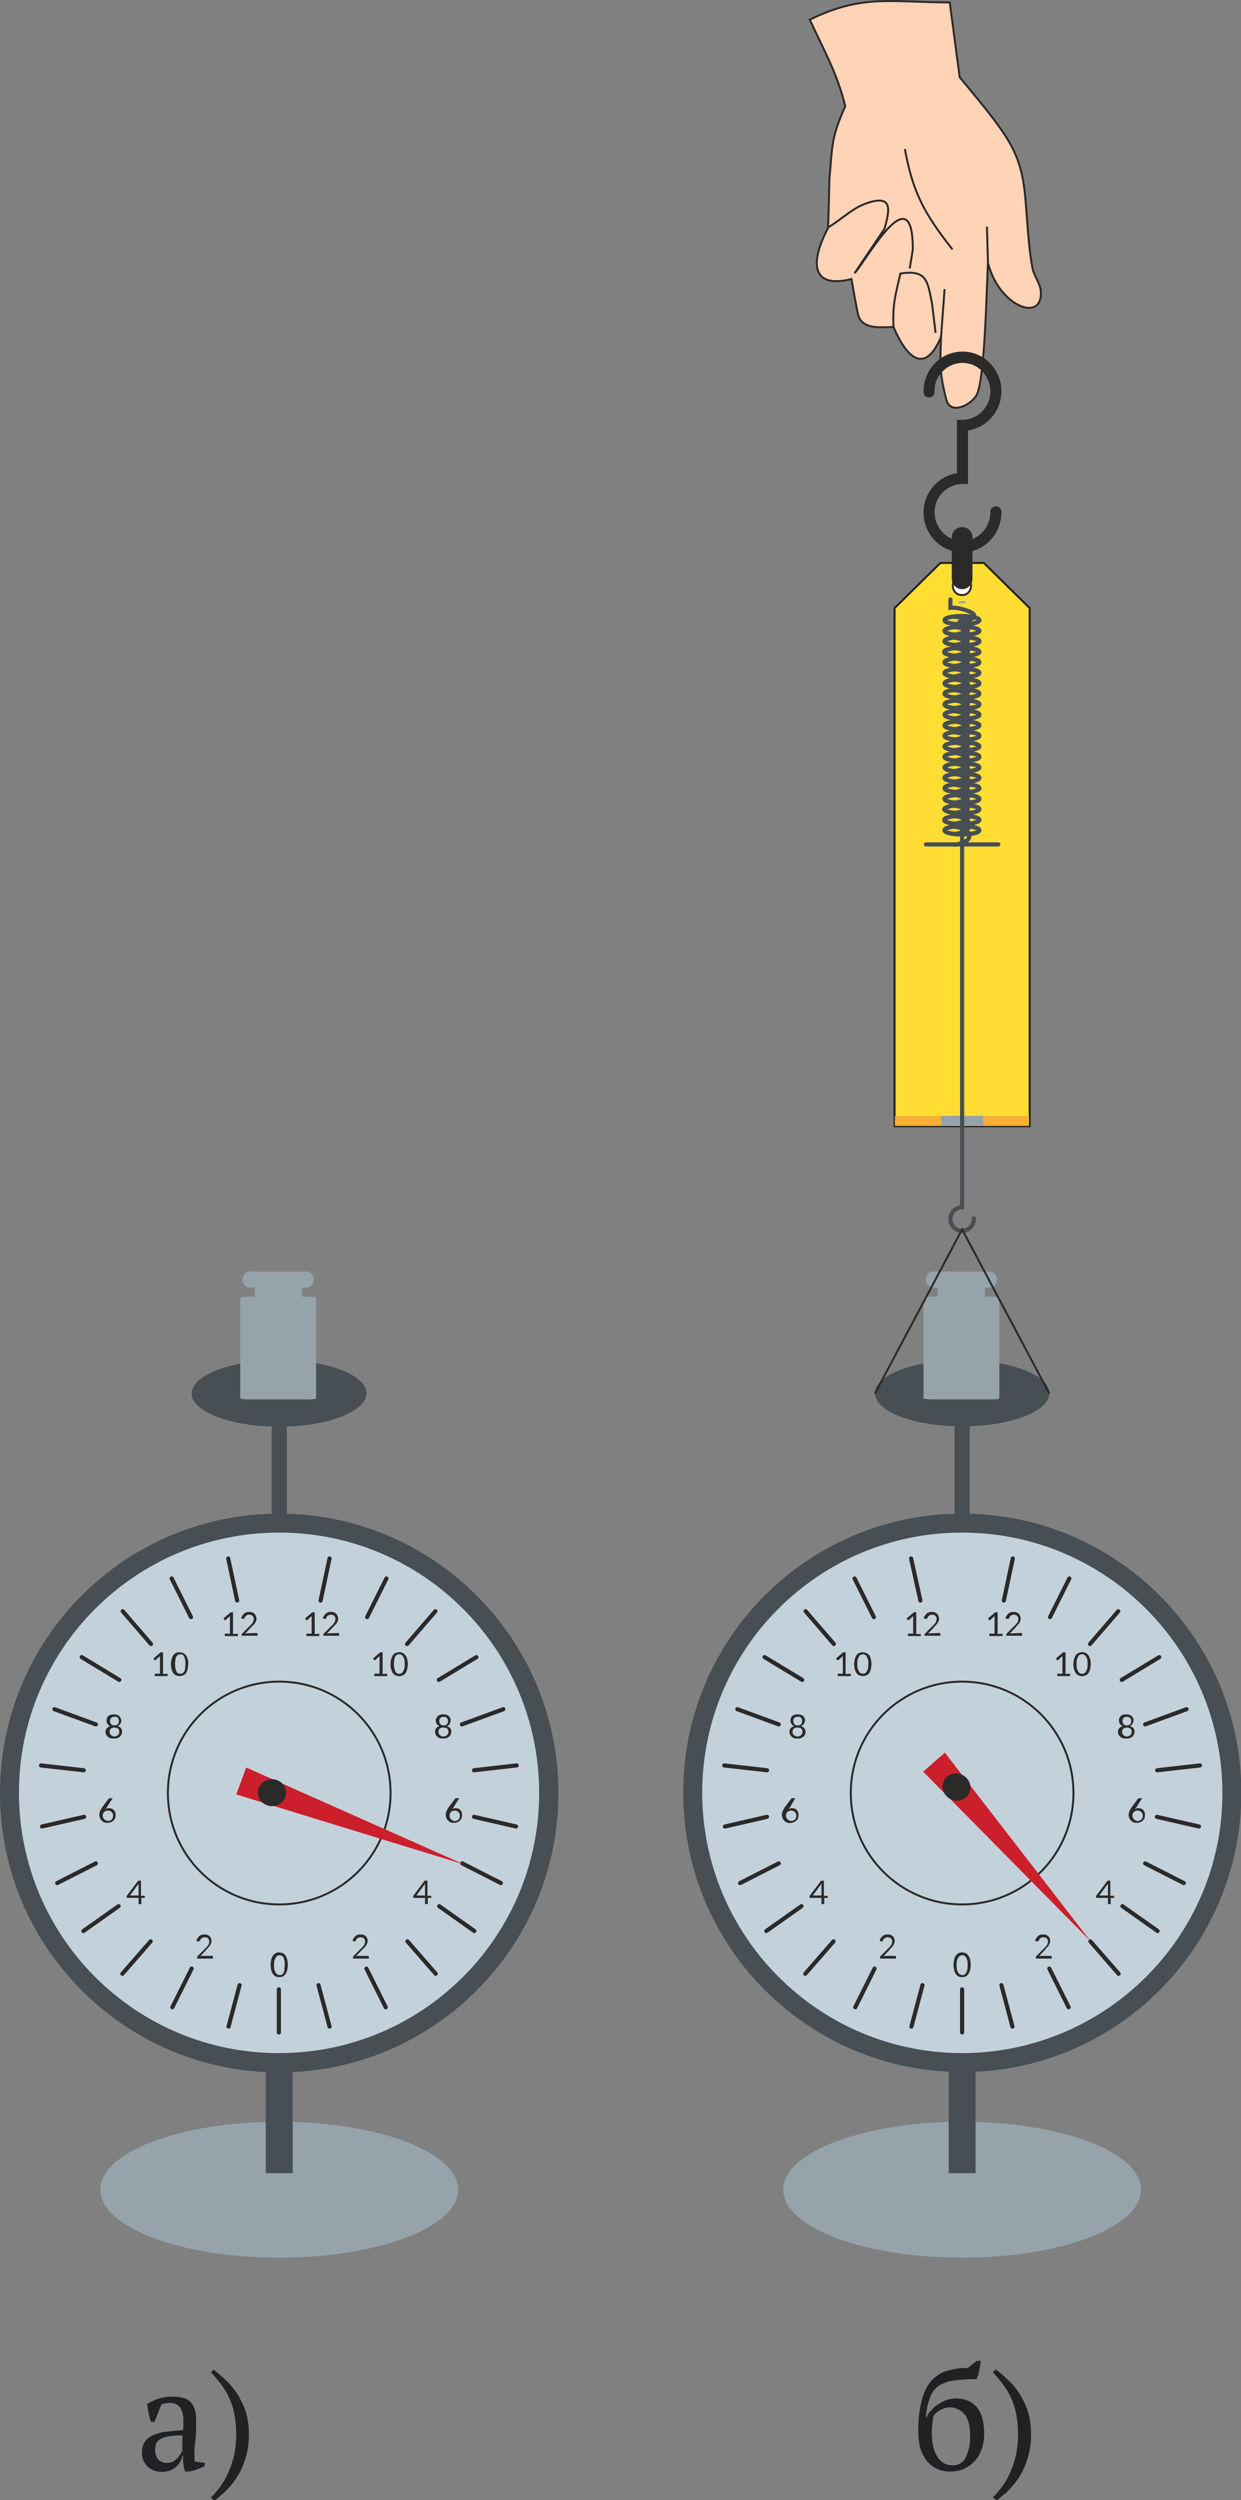<?xml version="1.0" encoding="UTF-8"?> <svg xmlns="http://www.w3.org/2000/svg" xmlns:xlink="http://www.w3.org/1999/xlink" version="1.1" id="Слой_1" x="0px" y="0px" viewBox="0 0 360 724.8" style="enable-background:new 0 0 360 724.8;" xml:space="preserve"><rect x="0" y="0" width="360" height="724.8" fill="#808080" stroke="none"/> <style type="text/css"> .st0{fill-rule:evenodd;clip-rule:evenodd;fill:#474F54;} .st1{fill-rule:evenodd;clip-rule:evenodd;fill:#C3D1DB;} .st2{fill:none;stroke:#2B2A29;stroke-width:0.57;stroke-miterlimit:10;} .st3{fill:none;stroke:#2B2A29;stroke-width:1.2;stroke-linecap:round;stroke-miterlimit:10;} .st4{fill:#2B2A29;} .st5{fill-rule:evenodd;clip-rule:evenodd;fill:#96A3AA;} .st6{fill:#474F54;} .st7{fill:#96A3AA;} .st8{fill-rule:evenodd;clip-rule:evenodd;fill:#CC1F2C;} .st9{fill-rule:evenodd;clip-rule:evenodd;fill:#FFDD33;stroke:#202124;stroke-width:0.57;stroke-miterlimit:10;} .st10{fill-rule:evenodd;clip-rule:evenodd;fill:#FEFEFE;stroke:#2B2A29;stroke-width:0.57;stroke-miterlimit:10;} .st11{fill:none;stroke:#2B2A29;stroke-width:6;stroke-linecap:round;stroke-miterlimit:10;} .st12{fill:#F6B037;} .st13{fill:none;stroke:#474F54;stroke-width:1.2;stroke-linecap:round;stroke-miterlimit:10;} .st14{fill-rule:evenodd;clip-rule:evenodd;fill:#FFD3B6;stroke:#2B2A29;stroke-width:0.57;stroke-miterlimit:10;} .st15{fill:#202124;} </style> <path class="st0" d="M279.1,438.8c44.7,0,81,36.2,81,80.9s-36.2,81-80.9,81s-81-36.2-81-81c0,0,0,0,0,0 C198.1,475.1,234.4,438.8,279.1,438.8z"></path> <path class="st1" d="M279.1,444.3c41.7,0,75.4,33.8,75.5,75.4s-33.8,75.4-75.4,75.5c-41.7,0-75.4-33.8-75.5-75.4c0,0,0,0,0,0 C203.7,478.1,237.4,444.3,279.1,444.3L279.1,444.3z"></path> <path class="st2" d="M279.1,487.5c17.8,0,32.3,14.4,32.3,32.3c0,17.8-14.4,32.3-32.3,32.3c-17.8,0-32.3-14.4-32.3-32.3c0,0,0,0,0,0 C246.8,501.9,261.3,487.5,279.1,487.5z"></path> <line class="st3" x1="279.1" y1="576.7" x2="279.1" y2="589.2"></line> <path class="st3" d="M267.6,575.5l-3.2,12 M248.1,581.9l5.6-11.2 M241.8,562.8l-8.2,9.4 M222.3,559.8l10.2-7.2 M225.9,540.2 l-11.2,5.7 M210.3,529.5l12.2-2.8 M222.5,513.2l-12.4-1.4 M213.9,495.5l12,4.4 M232.7,487l-10.9-6.6 M233.7,467.1l8.2,9.5 M253.5,468.8l-5.6-11.2 M264.3,451.8L267,464"></path> <path class="st3" d="M290.5,575.5l3.2,12 M310,581.9l-5.6-11.2 M316.3,562.8l8.2,9.4 M335.8,559.8l-10.2-7.2 M332.2,540.2l11.2,5.7 M347.8,529.5l-12.2-2.8 M335.7,513.2l12.4-1.4 M344.2,495.5l-12,4.4 M325.4,487l10.9-6.6 M324.4,467.1l-8.2,9.5 M304.6,468.8 l5.6-11.2 M293.8,451.8l-2.6,12.2"></path> <path class="st4" d="M281.6,569.6c0,0.5-0.1,1.1-0.2,1.6c-0.1,0.4-0.3,0.8-0.5,1.1c-0.2,0.3-0.5,0.5-0.8,0.7c-0.3,0.1-0.7,0.2-1,0.2 c-0.3,0-0.7-0.1-1-0.2c-0.3-0.1-0.6-0.4-0.8-0.7c-0.2-0.3-0.4-0.7-0.5-1.1c-0.1-0.5-0.2-1-0.2-1.6c0-0.5,0.1-1.1,0.2-1.6 c0.1-0.4,0.3-0.8,0.5-1.1c0.2-0.3,0.5-0.5,0.8-0.7c0.3-0.2,0.7-0.2,1-0.2c0.3,0,0.7,0.1,1,0.2c0.3,0.1,0.6,0.4,0.8,0.7 c0.2,0.3,0.4,0.7,0.5,1.1C281.5,568.5,281.6,569,281.6,569.6z M280.7,569.6c0-0.4,0-0.9-0.1-1.3c-0.1-0.3-0.2-0.6-0.4-0.9 c-0.3-0.4-0.7-0.6-1.1-0.6c-0.2,0-0.4,0.1-0.6,0.2c-0.2,0.1-0.4,0.3-0.5,0.5c-0.2,0.3-0.3,0.6-0.4,0.9c-0.1,0.4-0.1,0.9-0.1,1.3 c0,0.5,0,0.9,0.1,1.3c0.1,0.3,0.2,0.6,0.4,0.9c0.1,0.2,0.3,0.4,0.5,0.5c0.2,0.1,0.4,0.1,0.6,0.2c0.5,0,0.9-0.2,1.1-0.6 c0.2-0.3,0.3-0.6,0.4-0.9C280.7,570.5,280.7,570,280.7,569.6z"></path> <path class="st4" d="M259.6,567c0.1,0,0.2,0,0.2,0.1c0.1,0.1,0.1,0.1,0.1,0.2v0.5h-4.6v-0.3c0-0.1,0-0.1,0-0.2 c0-0.1,0.1-0.1,0.1-0.2l2.2-2.2l0.5-0.5c0.1-0.2,0.3-0.3,0.4-0.5c0.1-0.2,0.2-0.3,0.2-0.5c0.1-0.2,0.1-0.4,0.1-0.6 c0-0.2,0-0.4-0.1-0.5c-0.1-0.1-0.1-0.3-0.3-0.4c-0.1-0.1-0.2-0.2-0.4-0.2c-0.2,0-0.3-0.1-0.5-0.1c-0.2,0-0.3,0-0.5,0.1 c-0.1,0.1-0.3,0.1-0.4,0.2c-0.1,0.1-0.2,0.2-0.3,0.3c-0.1,0.1-0.1,0.3-0.2,0.4c0,0.1-0.1,0.2-0.2,0.2c-0.1,0-0.2,0-0.3,0l-0.4-0.1 c0-0.3,0.1-0.6,0.3-0.8c0.1-0.2,0.3-0.4,0.5-0.6c0.2-0.2,0.4-0.3,0.7-0.4c0.3-0.1,0.5-0.1,0.8-0.1c0.3,0,0.6,0,0.8,0.1 c0.2,0.1,0.5,0.2,0.7,0.4c0.2,0.2,0.3,0.4,0.4,0.6c0.2,0.5,0.2,1,0,1.5c-0.1,0.2-0.2,0.4-0.3,0.6c-0.1,0.2-0.3,0.4-0.5,0.6 c-0.2,0.2-0.4,0.4-0.5,0.6l-1.8,1.9l0.4-0.1h0.4L259.6,567z"></path> <path class="st4" d="M238.3,549.6v-2.9c0-0.1,0-0.2,0-0.3c0-0.1,0-0.2,0-0.3l-2.5,3.4H238.3z M240.1,549.6v0.5c0,0,0,0.1,0,0.1 c0,0-0.1,0-0.1,0h-0.9v1.8h-0.8v-1.8h-3.1c-0.1,0-0.1,0-0.2,0c0,0-0.1-0.1-0.1-0.1l-0.1-0.4l3.4-4.5h0.8v4.4L240.1,549.6z"></path> <path class="st4" d="M229.5,527.9c0.2,0,0.4,0,0.6-0.1c0.2-0.1,0.3-0.2,0.5-0.3c0.1-0.1,0.2-0.3,0.3-0.5c0.1-0.2,0.1-0.4,0.1-0.6 c0-0.2,0-0.4-0.1-0.6c-0.1-0.2-0.2-0.3-0.3-0.5c-0.1-0.1-0.3-0.2-0.5-0.3c-0.2-0.1-0.4-0.1-0.6-0.1c-0.2,0-0.4,0-0.6,0.1 c-0.2,0.1-0.3,0.2-0.5,0.3c-0.1,0.1-0.2,0.3-0.3,0.5c-0.1,0.2-0.1,0.4-0.1,0.5c0,0.2,0,0.4,0.1,0.6c0.1,0.2,0.2,0.3,0.3,0.5 c0.1,0.1,0.3,0.2,0.5,0.3C229.1,527.9,229.3,527.9,229.5,527.9L229.5,527.9z M229,524.2l-0.2,0.2l-0.2,0.2c0.2-0.1,0.3-0.2,0.5-0.3 c0.2-0.1,0.4-0.1,0.6-0.1c0.3,0,0.5,0,0.8,0.1c0.2,0.1,0.5,0.2,0.6,0.4c0.2,0.2,0.3,0.4,0.4,0.6c0.2,0.6,0.2,1.2,0,1.8 c-0.1,0.3-0.3,0.5-0.5,0.7c-0.2,0.2-0.5,0.4-0.8,0.5c-0.3,0.1-0.7,0.2-1,0.2c-0.3,0-0.7,0-1-0.2c-0.3-0.1-0.5-0.3-0.7-0.5 c-0.2-0.2-0.4-0.5-0.5-0.7c-0.1-0.3-0.2-0.7-0.2-1c0-0.3,0.1-0.7,0.2-1c0.2-0.4,0.4-0.8,0.6-1.1l1.8-2.4c0-0.1,0.1-0.1,0.2-0.2 c0.1,0,0.2-0.1,0.3-0.1h0.8L229,524.2L229,524.2z"></path> <path class="st4" d="M231.3,503.4c0.2,0,0.4,0,0.6-0.1c0.2-0.1,0.3-0.1,0.5-0.3c0.1-0.1,0.2-0.3,0.3-0.4c0.1-0.2,0.1-0.3,0.1-0.5 c0-0.2,0-0.4-0.1-0.6c-0.1-0.2-0.2-0.3-0.3-0.4c-0.1-0.1-0.3-0.2-0.5-0.2c-0.2,0-0.4-0.1-0.6-0.1c-0.2,0-0.4,0-0.5,0.1 c-0.2,0-0.3,0.1-0.5,0.2c-0.1,0.1-0.2,0.2-0.3,0.4c-0.1,0.2-0.1,0.4-0.1,0.6c0,0.2,0,0.4,0.1,0.5c0.1,0.2,0.2,0.3,0.3,0.4 c0.1,0.1,0.3,0.2,0.5,0.3C230.9,503.4,231.1,503.4,231.3,503.4L231.3,503.4z M231.3,497.7c-0.2,0-0.4,0-0.5,0.1 c-0.1,0.1-0.3,0.1-0.4,0.3c-0.1,0.1-0.2,0.2-0.2,0.4c-0.1,0.3-0.1,0.6,0,0.9c0,0.1,0.1,0.3,0.2,0.4c0.1,0.1,0.2,0.2,0.4,0.3 c0.2,0.1,0.4,0.1,0.6,0.1c0.2,0,0.4,0,0.6-0.1c0.2-0.1,0.3-0.2,0.4-0.3c0.1-0.1,0.2-0.2,0.2-0.4c0-0.1,0.1-0.3,0.1-0.5 c0-0.2,0-0.3-0.1-0.5c-0.1-0.1-0.1-0.3-0.2-0.4c-0.1-0.1-0.2-0.2-0.4-0.3C231.7,497.7,231.5,497.7,231.3,497.7L231.3,497.7z M232.3,500.4c0.4,0.1,0.7,0.3,1,0.6c0.2,0.3,0.4,0.7,0.4,1.1c0,0.3-0.1,0.6-0.2,0.8c-0.1,0.2-0.3,0.5-0.5,0.6 c-0.2,0.2-0.5,0.3-0.7,0.4c-0.3,0.1-0.6,0.1-0.9,0.1c-0.3,0-0.7,0-1-0.1c-0.3-0.1-0.5-0.2-0.7-0.4c-0.2-0.2-0.4-0.4-0.5-0.6 c-0.1-0.3-0.2-0.5-0.2-0.8c0-0.4,0.1-0.8,0.4-1.1c0.3-0.3,0.6-0.5,1-0.6c-0.9-0.3-1.3-1.3-1-2.2c0,0,0-0.1,0-0.1 c0.1-0.2,0.2-0.4,0.4-0.6c0.2-0.2,0.4-0.3,0.7-0.4c0.3-0.1,0.6-0.1,0.9-0.1c0.3,0,0.6,0,0.9,0.1c0.2,0.1,0.5,0.2,0.7,0.4 c0.2,0.2,0.3,0.4,0.4,0.6c0.1,0.2,0.2,0.5,0.1,0.7c0,0.4-0.1,0.7-0.3,1C232.8,500.1,232.6,500.3,232.3,500.4L232.3,500.4z"></path> <path class="st4" d="M246.8,485.2v0.7H243v-0.7h1.5v-4.7c0-0.1,0-0.3,0-0.4l-1.2,1.1c0,0-0.1,0.1-0.1,0.1H243h-0.1l-0.1-0.1 l-0.3-0.4l2.1-1.8h0.7v6.3L246.8,485.2z"></path> <path id="_1" class="st4" d="M252.8,482.4c0,0.5-0.1,1.1-0.2,1.6c-0.1,0.4-0.3,0.8-0.5,1.1c-0.2,0.3-0.5,0.5-0.8,0.6 c-0.3,0.1-0.7,0.2-1,0.2c-0.3,0-0.7-0.1-1-0.2c-0.3-0.1-0.6-0.4-0.8-0.6c-0.2-0.3-0.4-0.7-0.5-1.1c-0.3-1-0.3-2.1,0-3.1 c0.1-0.4,0.3-0.8,0.5-1.1c0.2-0.3,0.5-0.5,0.8-0.6c0.3-0.2,0.7-0.2,1-0.2c0.3,0,0.7,0.1,1,0.2c0.3,0.1,0.6,0.4,0.8,0.6 c0.3,0.3,0.4,0.7,0.5,1.1C252.7,481.3,252.8,481.8,252.8,482.4z M251.9,482.4c0-0.4,0-0.9-0.1-1.3c-0.1-0.3-0.2-0.6-0.4-0.9 c-0.1-0.2-0.3-0.4-0.5-0.5c-0.2-0.1-0.4-0.2-0.6-0.1c-0.5,0-0.9,0.2-1.1,0.6c-0.2,0.3-0.3,0.6-0.4,0.9c-0.1,0.4-0.1,0.9-0.1,1.3 c0,0.5,0,0.9,0.1,1.3c0.1,0.3,0.2,0.6,0.4,0.9c0.2,0.4,0.7,0.6,1.1,0.6c0.2,0,0.4,0,0.6-0.1c0.2-0.1,0.4-0.3,0.5-0.5 c0.2-0.3,0.3-0.6,0.4-0.9C251.8,483.3,251.9,482.8,251.9,482.4z"></path> <path class="st4" d="M267.1,473.6v0.7h-3.7v-0.7h1.5v-4.7c0-0.1,0-0.3,0-0.4l-1.2,1.1c0,0-0.1,0.1-0.1,0.1h-0.1h-0.1l-0.1-0.1 l-0.3-0.4l2.1-1.8h0.7v6.3H267.1z"></path> <path id="_1-2" class="st4" d="M272.5,473.4c0.1,0,0.2,0,0.2,0.1c0.1,0.1,0.1,0.1,0.1,0.2v0.5h-4.6V474c0-0.1,0-0.1,0-0.2 c0-0.1,0.1-0.1,0.1-0.2l2.2-2.2c0.2-0.2,0.4-0.4,0.5-0.5c0.1-0.2,0.3-0.3,0.4-0.5c0.1-0.2,0.2-0.4,0.2-0.5c0.1-0.2,0.1-0.4,0.1-0.6 c0-0.2,0-0.4-0.1-0.5c-0.1-0.1-0.1-0.3-0.3-0.4c-0.1-0.1-0.2-0.2-0.4-0.2c-0.2-0.1-0.3-0.1-0.5-0.1c-0.2,0-0.3,0-0.5,0.1 c-0.1,0-0.3,0.1-0.4,0.2c-0.1,0.1-0.2,0.2-0.3,0.3c-0.1,0.1-0.1,0.3-0.2,0.4c0,0.1-0.1,0.2-0.2,0.2c-0.1,0-0.2,0-0.3,0l-0.5-0.1 c0-0.3,0.1-0.6,0.3-0.8c0.1-0.2,0.3-0.4,0.5-0.6c0.2-0.2,0.4-0.3,0.7-0.4c0.3-0.1,0.5-0.1,0.8-0.1c0.3,0,0.6,0,0.8,0.1 c0.2,0.1,0.5,0.2,0.7,0.4c0.2,0.2,0.3,0.4,0.4,0.6c0.1,0.3,0.2,0.5,0.2,0.8c0,0.2,0,0.5-0.1,0.7c-0.1,0.2-0.2,0.4-0.3,0.6 c-0.1,0.2-0.3,0.4-0.5,0.6c-0.2,0.2-0.4,0.4-0.5,0.6l-1.8,1.9l0.4-0.1c0.1,0,0.3,0,0.4,0L272.5,473.4z"></path> <path class="st4" d="M290.8,473.6v0.7H287v-0.7h1.5v-4.7c0-0.1,0-0.3,0-0.4l-1.2,1.1c0,0-0.1,0.1-0.1,0.1h-0.1H287l-0.1-0.1 l-0.3-0.4l2.1-1.8h0.7v6.3L290.8,473.6z"></path> <path id="_1-3" class="st4" d="M296.2,473.4c0.1,0,0.2,0,0.2,0.1c0.1,0.1,0.1,0.1,0.1,0.2v0.5h-4.6V474c0-0.1,0-0.1,0-0.2 c0-0.1,0.1-0.1,0.1-0.2l2.2-2.2c0.2-0.2,0.4-0.4,0.5-0.5c0.1-0.2,0.3-0.3,0.4-0.5c0.1-0.2,0.2-0.4,0.2-0.5c0.1-0.2,0.1-0.4,0.1-0.6 c0-0.2,0-0.4-0.1-0.5c-0.1-0.1-0.1-0.3-0.3-0.4c-0.1-0.1-0.2-0.2-0.4-0.2c-0.2-0.1-0.3-0.1-0.5-0.1c-0.2,0-0.3,0-0.5,0.1 c-0.1,0-0.3,0.1-0.4,0.2c-0.1,0.1-0.2,0.2-0.3,0.3c-0.1,0.1-0.1,0.3-0.2,0.4c0,0.1-0.1,0.2-0.2,0.2c-0.1,0-0.2,0-0.3,0l-0.5-0.1 c0-0.3,0.1-0.6,0.3-0.8c0.1-0.2,0.3-0.4,0.5-0.6c0.2-0.2,0.4-0.3,0.7-0.4c0.3-0.1,0.5-0.1,0.8-0.1c0.3,0,0.6,0,0.8,0.1 c0.2,0.1,0.5,0.2,0.7,0.4c0.2,0.2,0.3,0.4,0.4,0.6c0.1,0.3,0.2,0.5,0.2,0.8c0,0.2,0,0.5-0.1,0.7c-0.1,0.2-0.2,0.4-0.3,0.6 c-0.1,0.2-0.3,0.4-0.5,0.6c-0.2,0.2-0.4,0.4-0.5,0.6l-1.8,1.9l0.4-0.1c0.1,0,0.3,0,0.4,0L296.2,473.4z"></path> <path class="st4" d="M310.4,485.2v0.7h-3.7v-0.7h1.5v-4.7c0-0.1,0-0.3,0-0.4l-1.2,1.1c0,0-0.1,0.1-0.1,0.1h-0.1h-0.1 c0,0-0.1,0-0.1-0.1l-0.3-0.4l2.1-1.8h0.7v6.3L310.4,485.2z"></path> <path id="_1-4" class="st4" d="M316.4,482.4c0,0.5-0.1,1.1-0.2,1.6c-0.1,0.4-0.3,0.8-0.5,1.1c-0.2,0.3-0.5,0.5-0.8,0.6 c-0.6,0.3-1.4,0.3-2,0c-0.3-0.1-0.6-0.4-0.8-0.6c-0.2-0.3-0.4-0.7-0.5-1.1c-0.3-1-0.3-2.1,0-3.1c0.1-0.4,0.3-0.8,0.5-1.1 c0.2-0.3,0.5-0.5,0.8-0.6c1-0.5,2.1-0.2,2.8,0.6c0.2,0.3,0.4,0.7,0.5,1.1C316.4,481.3,316.4,481.8,316.4,482.4z M315.5,482.4 c0-0.4,0-0.9-0.1-1.3c-0.1-0.3-0.2-0.6-0.4-0.9c-0.1-0.2-0.3-0.4-0.5-0.5c-0.4-0.2-0.8-0.2-1.2,0c-0.2,0.1-0.4,0.3-0.5,0.5 c-0.2,0.3-0.3,0.6-0.4,0.9c-0.1,0.4-0.1,0.9-0.1,1.3c0,0.5,0,0.9,0.1,1.3c0.1,0.3,0.2,0.6,0.4,0.9c0.1,0.2,0.3,0.4,0.5,0.5 c0.4,0.2,0.8,0.2,1.2,0c0.2-0.1,0.4-0.3,0.5-0.5c0.2-0.3,0.3-0.6,0.4-0.9C315.5,483.3,315.5,482.8,315.5,482.4z"></path> <path class="st4" d="M326.8,503.4c0.2,0,0.4,0,0.6-0.1c0.2-0.1,0.3-0.1,0.5-0.3c0.1-0.1,0.2-0.3,0.3-0.4c0.1-0.2,0.1-0.3,0.1-0.5 c0-0.2,0-0.4-0.1-0.6c-0.1-0.2-0.2-0.3-0.3-0.4c-0.1-0.1-0.3-0.2-0.5-0.2c-0.2,0-0.4-0.1-0.5-0.1c-0.2,0-0.4,0-0.5,0.1 c-0.2,0-0.3,0.1-0.5,0.2c-0.1,0.1-0.2,0.2-0.3,0.4c-0.1,0.2-0.1,0.4-0.1,0.6c0,0.2,0,0.4,0.1,0.5c0.1,0.2,0.2,0.3,0.3,0.4 c0.1,0.1,0.3,0.2,0.5,0.3C326.4,503.4,326.6,503.4,326.8,503.4z M326.8,497.7c-0.2,0-0.4,0-0.5,0.1c-0.1,0.1-0.3,0.1-0.4,0.3 c-0.1,0.1-0.2,0.2-0.2,0.4c-0.1,0.3-0.1,0.6,0,0.9c0,0.1,0.1,0.3,0.2,0.4c0.1,0.1,0.2,0.2,0.4,0.3c0.2,0.1,0.4,0.1,0.6,0.1 c0.2,0,0.4,0,0.6-0.1c0.2-0.1,0.3-0.2,0.4-0.3c0.1-0.1,0.2-0.2,0.2-0.4c0.1-0.3,0.1-0.6,0-0.9c-0.1-0.1-0.1-0.3-0.2-0.4 c-0.1-0.1-0.2-0.2-0.4-0.3C327.2,497.7,327,497.7,326.8,497.7L326.8,497.7z M327.8,500.4c0.4,0.1,0.7,0.3,1,0.6 c0.2,0.3,0.4,0.7,0.3,1.1c0,0.3-0.1,0.6-0.2,0.8c-0.1,0.2-0.3,0.5-0.5,0.6c-0.2,0.2-0.5,0.3-0.7,0.4c-0.3,0.1-0.7,0.1-1,0.1 c-0.3,0-0.6,0-1-0.1c-0.3-0.1-0.5-0.2-0.7-0.4c-0.2-0.2-0.4-0.4-0.5-0.6c-0.1-0.3-0.2-0.5-0.2-0.8c0-0.4,0.1-0.8,0.4-1.1 c0.3-0.3,0.6-0.5,1-0.6c-0.3-0.1-0.6-0.3-0.8-0.6c-0.2-0.3-0.3-0.6-0.3-1c0-0.2,0-0.5,0.1-0.7c0.1-0.2,0.2-0.4,0.4-0.6 c0.2-0.2,0.4-0.3,0.7-0.4c0.3-0.1,0.6-0.1,0.9-0.1c0.3,0,0.6,0,0.9,0.1c0.2,0.1,0.5,0.2,0.7,0.4c0.2,0.2,0.3,0.4,0.4,0.6 c0.1,0.2,0.2,0.5,0.1,0.7c0,0.4-0.1,0.7-0.3,1C328.3,500.1,328,500.3,327.8,500.4L327.8,500.4z"></path> <path class="st4" d="M330,527.9c0.2,0,0.4,0,0.6-0.1c0.2-0.1,0.3-0.2,0.5-0.3c0.1-0.1,0.2-0.3,0.3-0.5c0.1-0.2,0.1-0.4,0.1-0.6 c0-0.2,0-0.4-0.1-0.6c-0.1-0.2-0.2-0.3-0.3-0.5c-0.1-0.1-0.3-0.2-0.5-0.3c-0.2-0.1-0.4-0.1-0.6-0.1c-0.2,0-0.4,0-0.6,0.1 c-0.2,0.1-0.3,0.2-0.5,0.3c-0.1,0.1-0.2,0.3-0.3,0.5c-0.1,0.2-0.1,0.4-0.1,0.5c0,0.2,0,0.4,0.1,0.6c0.1,0.2,0.2,0.3,0.3,0.5 c0.1,0.1,0.3,0.2,0.5,0.3C329.6,527.9,329.8,527.9,330,527.9L330,527.9z M329.5,524.2l-0.2,0.2l-0.2,0.2c0.2-0.1,0.3-0.2,0.5-0.3 c0.2-0.1,0.4-0.1,0.6-0.1c0.3,0,0.5,0,0.8,0.1c0.2,0.1,0.5,0.2,0.6,0.4c0.2,0.2,0.3,0.4,0.4,0.6c0.2,0.6,0.2,1.2,0,1.8 c-0.1,0.3-0.3,0.5-0.5,0.7c-0.2,0.2-0.5,0.4-0.8,0.5c-0.6,0.2-1.3,0.2-1.9,0c-0.3-0.1-0.5-0.3-0.7-0.5c-0.2-0.2-0.4-0.5-0.5-0.7 c-0.1-0.3-0.2-0.7-0.2-1c0-0.3,0.1-0.7,0.2-1c0.2-0.4,0.4-0.8,0.6-1.1l1.8-2.4c0-0.1,0.1-0.1,0.2-0.2c0.1,0,0.2-0.1,0.3-0.1h0.8 L329.5,524.2L329.5,524.2z"></path> <path class="st4" d="M321.4,549.6v-2.9c0-0.1,0-0.2,0-0.3c0-0.1,0-0.2,0-0.3l-2.5,3.4H321.4z M323.2,549.6v0.5c0,0,0,0.1,0,0.1 c0,0-0.1,0-0.1,0h-0.9v1.8h-0.8v-1.8h-3.1c-0.1,0-0.1,0-0.2,0c0,0-0.1-0.1-0.1-0.1l-0.1-0.4l3.4-4.5h0.8v4.4L323.2,549.6z"></path> <path class="st4" d="M304.8,567c0.2,0,0.3,0.1,0.3,0.3c0,0,0,0,0,0v0.5h-4.6v-0.3c0-0.1,0-0.1,0-0.2c0-0.1,0.1-0.1,0.1-0.2l2.2-2.2 c0.2-0.2,0.4-0.4,0.5-0.5c0.1-0.2,0.3-0.3,0.4-0.5c0.1-0.2,0.2-0.3,0.2-0.5c0.1-0.2,0.1-0.4,0.1-0.6c0-0.2,0-0.4-0.1-0.5 c-0.1-0.1-0.1-0.3-0.3-0.4c-0.1-0.1-0.3-0.2-0.4-0.2c-0.2,0-0.3-0.1-0.5-0.1c-0.2,0-0.3,0-0.5,0.1c-0.1,0.1-0.3,0.1-0.4,0.2 c-0.1,0.1-0.2,0.2-0.3,0.3c-0.1,0.1-0.1,0.3-0.2,0.4c0,0.1-0.1,0.2-0.2,0.2c-0.1,0-0.2,0-0.3,0l-0.5-0.1c0-0.3,0.1-0.6,0.3-0.8 c0.1-0.2,0.3-0.4,0.5-0.6c0.2-0.2,0.4-0.3,0.7-0.4c0.3-0.1,0.5-0.1,0.8-0.1c0.3,0,0.6,0,0.8,0.1c0.2,0.1,0.5,0.2,0.7,0.4 c0.2,0.2,0.3,0.4,0.4,0.6c0.2,0.5,0.2,1,0,1.5c-0.1,0.2-0.2,0.4-0.3,0.6c-0.1,0.2-0.3,0.4-0.5,0.6c-0.2,0.2-0.4,0.4-0.5,0.6 l-1.8,1.9l0.4-0.1h0.4L304.8,567z"></path> <path class="st5" d="M279.1,615.1c28.7,0,51.9,8.8,51.9,19.7s-23.2,19.7-51.9,19.7s-51.9-8.8-51.9-19.7S250.4,615.1,279.1,615.1z"></path> <path class="st0" d="M279.1,394.3c14,0,25.3,4.3,25.3,9.6s-11.3,9.6-25.3,9.6s-25.3-4.3-25.3-9.6S265.1,394.3,279.1,394.3z"></path> <rect x="276.9" y="410.6" class="st6" width="4.4" height="29.9"></rect> <rect x="275.2" y="600.1" class="st6" width="7.8" height="29.9"></rect> <rect x="272" y="372.5" class="st7" width="13.7" height="4.1"></rect> <path class="st7" d="M270.8,368.6h16.2c1.2,0,2.2,1,2.2,2.2v0.3c0,1.2-1,2.2-2.2,2.2h-16.2c-1.2,0-2.2-1-2.2-2.2v-0.3 C268.6,369.6,269.6,368.6,270.8,368.6z"></path> <path class="st5" d="M270.1,375.9h17.6c1.2,0,2.2,0.2,2.2,0.4v29c0,0.3-1,0.4-2.2,0.4h-17.6c-1.2,0-2.2-0.2-2.2-0.4v-29 C267.9,376.1,268.9,375.9,270.1,375.9z"></path> <g> <polygon class="st8" points="271,510.8 267.8,513.6 316.4,562.8 274.1,508.1 "></polygon> <ellipse transform="matrix(0.474 -0.881 0.881 0.474 -310.376 516.701)" class="st4" cx="277.2" cy="518.1" rx="3.9" ry="4.1"></ellipse> </g> <polygon class="st9" points="279.4,326.5 259.5,326.5 259.5,176.3 272.8,163.2 278.4,163.2 285.4,163.2 298.7,176.3 298.7,326.5 "></polygon> <path class="st10" d="M279.1,167.2c1.5,0,2.7,1.2,2.6,2.7s-1.2,2.7-2.7,2.6c-1.5,0-2.6-1.2-2.6-2.7 C276.4,168.4,277.6,167.2,279.1,167.2L279.1,167.2z"></path> <line class="st11" x1="279.1" y1="155.8" x2="279.1" y2="167.8"></line> <rect x="259.6" y="323.5" class="st12" width="38.9" height="2.9"></rect> <path class="st13" d="M284.1,210.3c0-0.7-2.3-1.2-5.1-1.2s-5,0.5-5,1.2s2.3,1.2,5,1.2S284.1,210.9,284.1,210.3z"></path> <path class="st13" d="M276.9,209.2c2.5,0.2,4.3,1.3,4.3,2.6s-1.6,2.2-4.3,2.6"></path> <path class="st13" d="M284.1,213.3c0-0.7-2.3-1.2-5.1-1.2s-5,0.5-5,1.2s2.3,1.2,5,1.2S284.1,214,284.1,213.3z"></path> <path class="st13" d="M284.1,213.3c0-0.7-2.3-1.2-5.1-1.2s-5,0.5-5,1.2s2.3,1.2,5,1.2S284.1,214,284.1,213.3z"></path> <path class="st13" d="M276.9,212.3c2.5,0.2,4.3,1.3,4.3,2.6s-1.6,2.2-4.3,2.6"></path> <path class="st13" d="M284.1,216.4c0-0.7-2.3-1.2-5.1-1.2s-5,0.5-5,1.2s2.3,1.2,5,1.2S284.1,217,284.1,216.4z"></path> <path class="st13" d="M284.1,216.4c0-0.7-2.3-1.2-5.1-1.2s-5,0.5-5,1.2s2.3,1.2,5,1.2S284.1,217,284.1,216.4z"></path> <path class="st13" d="M276.9,215.3c2.5,0.2,4.3,1.3,4.3,2.6s-1.6,2.2-4.3,2.6"></path> <path class="st13" d="M284.1,219.4c0-0.7-2.3-1.2-5.1-1.2s-5,0.5-5,1.2s2.3,1.2,5,1.2S284.1,220.1,284.1,219.4z"></path> <path class="st13" d="M284.1,219.4c0-0.7-2.3-1.2-5.1-1.2s-5,0.5-5,1.2s2.3,1.2,5,1.2S284.1,220.1,284.1,219.4z"></path> <path class="st13" d="M276.9,218.3c2.4,0.2,4.2,1.3,4.3,2.6s-1.6,2.2-4.3,2.6"></path> <path class="st13" d="M284.1,222.5c0-0.7-2.3-1.2-5.1-1.2s-5,0.5-5,1.2s2.3,1.2,5,1.2S284.1,223.1,284.1,222.5z"></path> <path class="st13" d="M284.1,222.5c0-0.7-2.3-1.2-5.1-1.2s-5,0.5-5,1.2s2.3,1.2,5,1.2S284.1,223.1,284.1,222.5z"></path> <path class="st13" d="M276.9,221.4c2.5,0.2,4.3,1.3,4.3,2.6s-1.6,2.2-4.3,2.6"></path> <path class="st13" d="M284.1,225.5c0-0.7-2.3-1.2-5.1-1.2s-5,0.5-5,1.2s2.3,1.2,5,1.2S284.1,226.2,284.1,225.5z"></path> <path class="st13" d="M284.1,225.5c0-0.7-2.3-1.2-5.1-1.2s-5,0.5-5,1.2s2.3,1.2,5,1.2S284.1,226.2,284.1,225.5z"></path> <path class="st13" d="M276.9,224.4c2.5,0.2,4.3,1.3,4.3,2.6s-1.6,2.2-4.3,2.6"></path> <path class="st13" d="M284.1,228.5c0-0.7-2.3-1.2-5.1-1.2s-5,0.5-5,1.2s2.3,1.2,5,1.2S284.1,229.2,284.1,228.5z"></path> <path class="st13" d="M284.1,228.5c0-0.7-2.3-1.2-5.1-1.2s-5,0.5-5,1.2s2.3,1.2,5,1.2S284.1,229.2,284.1,228.5z"></path> <path class="st13" d="M276.9,227.5c2.5,0.2,4.3,1.3,4.3,2.6s-1.6,2.2-4.3,2.6"></path> <path class="st13" d="M284.1,231.6c0-0.7-2.3-1.2-5.1-1.2s-5,0.5-5,1.2s2.3,1.2,5,1.2S284.1,232.3,284.1,231.6z"></path> <path class="st13" d="M284.1,231.6c0-0.7-2.3-1.2-5.1-1.2s-5,0.5-5,1.2s2.3,1.2,5,1.2S284.1,232.3,284.1,231.6z"></path> <path class="st13" d="M276.9,230.5c2.5,0.2,4.3,1.3,4.3,2.6s-1.6,2.2-4.3,2.6"></path> <path class="st13" d="M284.1,234.6c0-0.7-2.3-1.2-5.1-1.2s-5.1,0.6-5.1,1.2s2.3,1.2,5,1.2S284.1,235.3,284.1,234.6z"></path> <path class="st13" d="M284.1,234.6c0-0.7-2.3-1.2-5.1-1.2s-5.1,0.6-5.1,1.2s2.3,1.2,5,1.2S284.1,235.3,284.1,234.6z"></path> <path class="st13" d="M276.9,233.6c2.5,0.2,4.3,1.3,4.3,2.6s-1.6,2.2-4.3,2.6"></path> <path class="st13" d="M284.1,237.7c0-0.7-2.3-1.2-5.1-1.2s-5.1,0.5-5.1,1.2s2.3,1.2,5,1.2S284.1,238.4,284.1,237.7z"></path> <path class="st13" d="M284.1,237.7c0-0.7-2.3-1.2-5.1-1.2s-5.1,0.5-5.1,1.2s2.3,1.2,5,1.2S284.1,238.4,284.1,237.7z"></path> <path class="st13" d="M276.9,236.6c2.5,0.2,4.3,1.3,4.3,2.6s-1.6,2.2-4.3,2.6"></path> <path class="st13" d="M284.1,240.7c0-0.7-2.3-1.2-5.1-1.2s-5,0.5-5,1.2s2.3,1.2,5,1.2S284.1,241.4,284.1,240.7z"></path> <path class="st13" d="M284.1,240.7c0-0.7-2.3-1.2-5.1-1.2s-5,0.5-5,1.2s2.3,1.2,5,1.2S284.1,241.4,284.1,240.7z"></path> <path class="st13" d="M276.9,239.7c2.5,0.2,4.3,1.3,4.3,2.6s-1.6,2.2-4.3,2.6"></path> <path class="st13" d="M284.1,179.8c0-0.7-2.3-1.2-5.1-1.2s-5,0.5-5,1.2s2.3,1.2,5,1.2S284.1,180.5,284.1,179.8z"></path> <path class="st13" d="M284.1,179.8c0-0.7-2.3-1.2-5.1-1.2s-5,0.5-5,1.2s2.3,1.2,5,1.2S284.1,180.5,284.1,179.8z"></path> <path class="st13" d="M276.9,178.8c2.5,0.2,4.3,1.3,4.3,2.6s-1.6,2.2-4.3,2.6"></path> <path class="st13" d="M284.1,182.9c0-0.7-2.3-1.2-5.1-1.2s-5,0.5-5,1.2s2.3,1.2,5,1.2S284.1,183.5,284.1,182.9z"></path> <path class="st13" d="M284.1,182.9c0-0.7-2.3-1.2-5.1-1.2s-5,0.5-5,1.2s2.3,1.2,5,1.2S284.1,183.5,284.1,182.9z"></path> <path class="st13" d="M276.9,181.8c2.5,0.2,4.3,1.3,4.3,2.6s-1.6,2.2-4.3,2.6"></path> <path class="st13" d="M284.1,185.9c0-0.7-2.3-1.2-5.1-1.2s-5,0.5-5,1.2s2.3,1.2,5,1.2S284.1,186.6,284.1,185.9z"></path> <path class="st13" d="M284.1,185.9c0-0.7-2.3-1.2-5.1-1.2s-5,0.5-5,1.2s2.3,1.2,5,1.2S284.1,186.6,284.1,185.9z"></path> <path class="st13" d="M276.9,184.9c2.4,0.2,4.2,1.3,4.3,2.6s-1.6,2.2-4.3,2.6"></path> <path class="st13" d="M284.1,189c0-0.7-2.3-1.2-5.1-1.2s-5.1,0.5-5.1,1.2s2.3,1.2,5,1.2S284.1,189.6,284.1,189z"></path> <path class="st13" d="M284.1,189c0-0.7-2.3-1.2-5.1-1.2s-5.1,0.5-5.1,1.2s2.3,1.2,5,1.2S284.1,189.6,284.1,189z"></path> <path class="st13" d="M276.9,187.9c2.5,0.2,4.3,1.3,4.3,2.6s-1.6,2.2-4.3,2.6"></path> <path class="st13" d="M284.1,192c0-0.7-2.3-1.2-5.1-1.2s-5,0.5-5,1.2s2.3,1.2,5,1.2S284.1,192.7,284.1,192z"></path> <path class="st13" d="M284.1,192c0-0.7-2.3-1.2-5.1-1.2s-5,0.5-5,1.2s2.3,1.2,5,1.2S284.1,192.7,284.1,192z"></path> <path class="st13" d="M276.9,190.9c2.5,0.2,4.3,1.3,4.3,2.6s-1.6,2.2-4.3,2.6"></path> <path class="st13" d="M284.1,195.1c0-0.7-2.3-1.2-5.1-1.2s-5,0.5-5,1.2s2.3,1.2,5,1.2S284.1,195.7,284.1,195.1z"></path> <path class="st13" d="M284.1,195.1c0-0.7-2.3-1.2-5.1-1.2s-5,0.5-5,1.2s2.3,1.2,5,1.2S284.1,195.7,284.1,195.1z"></path> <path class="st13" d="M276.9,194c2.5,0.2,4.3,1.3,4.3,2.6s-1.6,2.2-4.3,2.6"></path> <path class="st13" d="M284.1,198.1c0-0.7-2.3-1.2-5.1-1.2s-5,0.5-5,1.2s2.3,1.2,5,1.2S284.1,198.8,284.1,198.1z"></path> <path class="st13" d="M284.1,198.1c0-0.7-2.3-1.2-5.1-1.2s-5,0.5-5,1.2s2.3,1.2,5,1.2S284.1,198.8,284.1,198.1z"></path> <path class="st13" d="M276.9,197c2.5,0.2,4.3,1.3,4.3,2.6s-1.6,2.2-4.3,2.6"></path> <path class="st13" d="M284.1,201.1c0-0.7-2.3-1.2-5.1-1.2s-5,0.5-5,1.2s2.3,1.2,5,1.2S284.1,201.8,284.1,201.1z"></path> <path class="st13" d="M284.1,201.1c0-0.7-2.3-1.2-5.1-1.2s-5,0.5-5,1.2s2.3,1.2,5,1.2S284.1,201.8,284.1,201.1z"></path> <path class="st13" d="M276.9,200.1c2.5,0.2,4.3,1.3,4.3,2.6s-1.6,2.2-4.3,2.6"></path> <path class="st13" d="M284.1,204.2c0-0.7-2.3-1.2-5.1-1.2s-5,0.5-5,1.2s2.3,1.2,5,1.2S284.1,204.9,284.1,204.2z"></path> <path class="st13" d="M284.1,204.2c0-0.7-2.3-1.2-5.1-1.2s-5,0.5-5,1.2s2.3,1.2,5,1.2S284.1,204.9,284.1,204.2z"></path> <path class="st13" d="M276.9,203.1c2.5,0.2,4.3,1.3,4.3,2.6s-1.6,2.2-4.3,2.6"></path> <path class="st13" d="M284.1,207.2c0-0.7-2.3-1.2-5.1-1.2s-5,0.5-5,1.2s2.3,1.2,5,1.2S284.1,207.9,284.1,207.2z"></path> <path class="st13" d="M284.1,207.2c0-0.7-2.3-1.2-5.1-1.2s-5,0.5-5,1.2s2.3,1.2,5,1.2S284.1,207.9,284.1,207.2z"></path> <path class="st13" d="M276.9,206.2c2.5,0.2,4.3,1.3,4.3,2.6s-1.6,2.2-4.3,2.6"></path> <path class="st13" d="M284.1,210.3c0-0.7-2.3-1.2-5.1-1.2s-5,0.5-5,1.2s2.3,1.2,5,1.2S284.1,210.9,284.1,210.3z"></path> <path class="st13" d="M275.7,173.8v2.4c2.6-0.2,6.8,1.2,6.9,2.2s-1.6,1.6-4.3,1.9"></path> <line class="st13" x1="268.6" y1="244.8" x2="289.6" y2="244.8"></line> <polygon class="st5" points="273,323.5 285.2,323.5 285.2,326.4 273,326.4 "></polygon> <path class="st13" d="M282.5,353.2c0.1,1.9-1.3,3.5-3.2,3.6c-1.9,0.1-3.5-1.3-3.6-3.2c-0.1-1.9,1.3-3.5,3.2-3.6c0.1,0,0.1,0,0.2,0 V239.5"></path> <polygon class="st5" points="278.1,174.3 280.1,174.3 280.1,174.9 278.1,174.9 "></polygon> <path class="st14" d="M275.5,0.7c1,7.2,1.9,14.5,2.9,21.7c14.8,17.8,17.9,21.8,19.1,35.7c0.6,7.2,0.9,13.8,2,19.6 c0.4,2.2,2.1,4.3,2.4,6.4c1,9.6-12,5.1-15.3-7.9c-0.1-3.5-0.2-7-0.3-10.5c0.1,3.5,0.2,7,0.3,10.5c-0.4,6-0.8,34.3-3.4,38.5 c-1.9,3-7.6,5.6-8.7,1.1c-0.3-1.1-0.5-2-0.7-2.9c-1.2-5.6-1.1-8-0.8-15.3c0.3-4.6,0.7-9.2,1-13.8c-0.3,4.6-0.7,9.2-1,13.8 c-4.8,11.5-10.2,5.7-13.8-2.8c-3.4,0-8.8,0.9-10.2-3.3c-0.4-1.3-2-10.6-2-10.6c-11.8,2.9-12-4.9-6.8-14.8c0.2-4.7,0.3-9.5,0.4-14.2 c0.9-10,0.5-11.9,4.6-21.1c-2.2-9.2-6.3-16.5-10.3-25.1C250.3-1.8,258.5,0.7,275.5,0.7z"></path> <path class="st2" d="M262.5,43.2c2.3,12.9,6,19.2,13.8,29.1 M240.1,66c4.2-2.5,7.1-5.6,11.1-7c8.1-2.9,6.8,2.1,5.4,7.3 c-2.9,4.3-5.8,8.6-8.7,12.9c3.4-3.6,16.9-28.7,16.9-7c0,0.4-0.9,5.6-0.9,5.6 M259.2,94.9c-0.3-6.7,0.5-9.1,2-15.6 c7.7-1.2,7.9,2.2,9.2,8.9l1,8.3"></path> <path class="st4" d="M271.1,113.5c0.1,0.9-0.6,1.7-1.5,1.7c-0.9,0.1-1.7-0.6-1.7-1.5c0-0.1,0-0.2,0-0.3c0-3,1.2-5.9,3.3-8.1 c4.3-4.4,11.3-4.5,15.7-0.3c0.1,0.1,0.2,0.2,0.3,0.3c4.4,4.5,4.4,11.7,0,16.2c-1.7,1.8-4,2.9-6.4,3.3c0,1.9,0,3.5,0,5v2.4 c0,2.6,0,4,0,4c0,0.1,0,0.2,0,0.3v3.8h-1.6c-2.1,0-4.2,0.9-5.7,2.4c-3.2,3.3-3.2,8.4,0,11.7c3,3.1,8,3.2,11.2,0.2 c0.1-0.1,0.1-0.1,0.2-0.2c1.5-1.6,2.4-3.7,2.4-5.9c-0.1-0.9,0.6-1.7,1.5-1.7c0.9-0.1,1.7,0.6,1.7,1.5c0,0.1,0,0.2,0,0.3 c0,3-1.2,5.9-3.3,8.1c-4.2,4.4-11.3,4.6-15.7,0.3c-0.1-0.1-0.2-0.2-0.3-0.3c-4.4-4.5-4.4-11.7,0-16.2c1.7-1.8,3.9-2.9,6.4-3.3 c0-1.9,0-3.5,0-5v-2.4c0-2.6,0-4,0-4s0-0.2,0-0.3v-3.8h1.6c2.1,0,4.2-0.9,5.7-2.4c3.2-3.3,3.2-8.4,0-11.7c-3-3.1-8-3.2-11.2-0.2 c-0.1,0.1-0.1,0.1-0.2,0.2C271.9,109.2,271,111.3,271.1,113.5L271.1,113.5z"></path> <polyline class="st2" points="253.8,404 279.1,356.4 304.4,404 "></polyline> <path class="st15" d="M266.4,705.2c-0.1-3,0.2-6,0.9-8.9c0.4-2.1,1.3-4.1,2.6-5.8c1.2-1.4,2.7-2.5,4.5-3.1c2-0.6,4.2-1,6.3-0.9 l2.7-2.1h1.1c0,0.5-0.1,1-0.2,1.6c-0.1,0.5-0.2,1.1-0.3,1.6c-0.1,0.5-0.3,1-0.4,1.3s-0.2,0.7-0.3,0.8c-2.2,0-4.3,0.1-6.5,0.4 c-1.6,0.2-3.1,0.7-4.4,1.5c-1.2,0.8-2.1,2-2.6,3.4c-0.7,1.9-1.1,3.8-1.2,5.8h0.2c0.3-0.8,0.8-1.5,1.4-2.1c0.6-0.7,1.2-1.3,2-1.7 c0.7-0.5,1.5-0.9,2.3-1.2c0.8-0.3,1.7-0.4,2.5-0.5c5.6,0,8.5,3.4,8.5,10.2c0,1.5-0.2,3-0.7,4.4c-0.4,1.3-1.1,2.5-2,3.5 c-0.9,1-1.9,1.7-3.1,2.3c-1.3,0.6-2.7,0.8-4.1,0.8c-1.3,0-2.6-0.2-3.8-0.8c-1.1-0.5-2.1-1.3-2.9-2.2c-0.8-1.1-1.5-2.3-1.9-3.6 C266.6,708.4,266.4,706.8,266.4,705.2z M270.3,705.2c0,1.5,0.1,3,0.5,4.4c0.3,1.1,0.7,2,1.3,2.9c0.5,0.7,1.2,1.3,1.9,1.7 c0.7,0.3,1.5,0.5,2.3,0.5c1.6,0.1,3.1-0.8,3.8-2.2c1-2,1.4-4.2,1.3-6.4c0-2.8-0.5-4.9-1.6-6.2c-1.1-1.3-2.8-2.1-4.5-2 c-0.8,0-1.6,0.3-2.4,0.7c-0.8,0.4-1.6,1-2.1,1.8c-0.1,0.7-0.3,1.4-0.3,2.2C270.4,703.4,270.3,704.3,270.3,705.2L270.3,705.2z"></path> <path id="_1-5" class="st15" d="M288,724c1.1-1,2-2.2,2.9-3.4c0.9-1.3,1.7-2.7,2.3-4.2c0.7-1.6,1.2-3.3,1.6-5 c0.7-3.8,0.7-7.7,0-11.5c-0.3-1.6-0.8-3.2-1.5-4.7c-0.6-1.4-1.4-2.7-2.3-3.9c-0.9-1.2-1.9-2.4-3-3.6l0.9-0.8c1.4,1.1,2.7,2.2,4,3.5 c1.2,1.2,2.3,2.6,3.2,4.1c0.9,1.6,1.7,3.2,2.2,5c0.6,2,0.8,4.1,0.8,6.1c0,2.1-0.2,4.2-0.8,6.3c-0.9,3.6-2.7,6.8-5.2,9.5 c-1.2,1.3-2.6,2.4-4,3.5L288,724L288,724z"></path> <path class="st0" d="M81,438.8c44.7,0,81,36.3,81,81c0,44.7-36.3,81-81,81s-81-36.3-81-81c0,0,0,0,0,0C0,475,36.3,438.8,81,438.8z"></path> <path class="st1" d="M81,444.3c41.7,0,75.4,33.8,75.4,75.5c0,41.7-33.8,75.4-75.5,75.4c-41.7,0-75.4-33.8-75.4-75.5 C5.5,478.1,39.3,444.3,81,444.3C81,444.3,81,444.3,81,444.3z"></path> <path class="st2" d="M81,487.5c17.8,0,32.3,14.4,32.3,32.3c0,17.8-14.4,32.3-32.3,32.3c-17.8,0-32.3-14.4-32.3-32.3c0,0,0,0,0,0 C48.7,501.9,63.2,487.5,81,487.5z"></path> <line class="st3" x1="80.9" y1="576.7" x2="80.9" y2="589.2"></line> <path class="st3" d="M69.5,575.5l-3.2,12 M50,581.9l5.6-11.2 M43.7,562.8l-8.2,9.4 M24.2,559.8l10.2-7.2 M27.8,540.2l-11.2,5.7 M12.2,529.5l12.2-2.8 M24.3,513.2l-12.4-1.4 M15.8,495.5l12,4.4 M34.6,487l-10.9-6.6 M35.6,467.1l8.2,9.5 M55.4,468.8l-5.6-11.2 M66.2,451.8l2.6,12.2"></path> <path class="st3" d="M92.4,575.5l3.2,12 M111.9,581.9l-5.6-11.2 M118.2,562.8l8.2,9.4 M137.6,559.8l-10.2-7.2 M134.1,540.2l11.2,5.7 M149.7,529.5l-12.2-2.8 M137.5,513.2l12.4-1.4 M146,495.5l-12,4.4 M127.3,487l10.9-6.6 M126.3,467.1l-8.2,9.5 M106.5,468.8 l5.6-11.2 M95.6,451.8L93,464"></path> <polygon class="st8" points="70,516.3 68.5,520.2 134.6,540.5 71.4,512.4 "></polygon> <path class="st4" d="M83.5,569.6c0,0.5-0.1,1.1-0.2,1.6c-0.1,0.4-0.3,0.8-0.5,1.1c-0.2,0.3-0.5,0.5-0.8,0.7c-0.3,0.1-0.7,0.2-1,0.2 c-0.3,0-0.7-0.1-1-0.2c-0.3-0.1-0.6-0.4-0.8-0.7c-0.2-0.3-0.4-0.7-0.5-1.1c-0.1-0.5-0.2-1-0.2-1.6c0-0.5,0.1-1.1,0.2-1.6 c0.1-0.4,0.3-0.8,0.5-1.1c0.2-0.3,0.5-0.5,0.8-0.7c0.3-0.2,0.7-0.2,1-0.2c0.3,0,0.7,0.1,1,0.2c0.3,0.1,0.6,0.4,0.8,0.7 c0.2,0.3,0.4,0.7,0.5,1.1C83.4,568.5,83.5,569,83.5,569.6z M82.6,569.6c0-0.4,0-0.9-0.1-1.3c-0.1-0.3-0.2-0.6-0.3-0.9 c-0.3-0.4-0.7-0.6-1.1-0.6c-0.2,0-0.4,0.1-0.6,0.2c-0.2,0.1-0.4,0.3-0.5,0.5c-0.2,0.3-0.3,0.6-0.4,0.9c-0.1,0.4-0.1,0.9-0.1,1.3 c0,0.5,0,0.9,0.1,1.3c0.1,0.3,0.2,0.6,0.4,0.9c0.1,0.2,0.3,0.4,0.5,0.5c0.2,0.1,0.4,0.1,0.6,0.2c0.5,0,0.9-0.2,1.1-0.6 c0.2-0.3,0.3-0.6,0.3-0.9C82.5,570.5,82.6,570,82.6,569.6z"></path> <path class="st4" d="M61.5,567c0.1,0,0.2,0,0.2,0.1c0.1,0.1,0.1,0.1,0.1,0.2v0.5h-4.6v-0.3c0-0.1,0-0.1,0-0.2c0-0.1,0.1-0.1,0.1-0.2 l2.2-2.2l0.5-0.5c0.1-0.2,0.3-0.3,0.4-0.5c0.1-0.2,0.2-0.3,0.2-0.5c0.1-0.2,0.1-0.4,0.1-0.6c0-0.2,0-0.4-0.1-0.5 c-0.1-0.1-0.1-0.3-0.3-0.4c-0.1-0.1-0.2-0.2-0.4-0.2c-0.2,0-0.3-0.1-0.5-0.1c-0.2,0-0.3,0-0.5,0.1c-0.1,0.1-0.3,0.1-0.4,0.2 c-0.1,0.1-0.2,0.2-0.3,0.3c-0.1,0.1-0.1,0.3-0.2,0.4c0,0.1-0.1,0.2-0.2,0.2c-0.1,0-0.2,0-0.3,0l-0.5-0.1c0-0.3,0.1-0.6,0.3-0.8 c0.1-0.2,0.3-0.4,0.5-0.6c0.2-0.2,0.4-0.3,0.7-0.4c0.3-0.1,0.5-0.1,0.8-0.1c0.3,0,0.6,0,0.8,0.1c0.2,0.1,0.5,0.2,0.7,0.4 c0.2,0.2,0.3,0.4,0.4,0.6c0.2,0.5,0.2,1,0,1.5c-0.1,0.2-0.2,0.4-0.3,0.6c-0.1,0.2-0.3,0.4-0.5,0.6c-0.2,0.2-0.4,0.4-0.5,0.6 l-1.8,1.9l0.4-0.1h0.4L61.5,567z"></path> <path class="st4" d="M40.2,549.6v-2.9c0-0.1,0-0.2,0-0.3c0-0.1,0-0.2,0-0.3l-2.5,3.4H40.2z M42,549.6v0.5c0,0,0,0.1,0,0.1 c0,0-0.1,0-0.1,0H41v1.8h-0.8v-1.8h-3.1c-0.1,0-0.1,0-0.2,0c0,0-0.1-0.1-0.1-0.1l-0.1-0.4l3.4-4.5h0.8v4.4L42,549.6z"></path> <path class="st4" d="M31.3,527.9c0.2,0,0.4,0,0.6-0.1c0.2-0.1,0.3-0.2,0.5-0.3c0.1-0.1,0.2-0.3,0.3-0.5c0.1-0.2,0.1-0.4,0.1-0.6 c0-0.2,0-0.4-0.1-0.6c-0.1-0.2-0.2-0.3-0.3-0.5c-0.1-0.1-0.3-0.3-0.5-0.3c-0.2-0.1-0.4-0.1-0.6-0.1c-0.2,0-0.4,0-0.6,0.1 c-0.2,0.1-0.3,0.2-0.5,0.3c-0.1,0.1-0.2,0.3-0.3,0.5c-0.1,0.2-0.1,0.4-0.1,0.5c0,0.2,0,0.4,0.1,0.6c0.1,0.2,0.2,0.3,0.3,0.5 c0.1,0.1,0.3,0.2,0.5,0.3C30.9,527.8,31.1,527.9,31.3,527.9L31.3,527.9z M30.8,524.2l-0.2,0.2l-0.2,0.2c0.2-0.1,0.3-0.2,0.5-0.3 c0.2-0.1,0.4-0.1,0.6-0.1c0.3,0,0.5,0,0.8,0.1c0.2,0.1,0.5,0.2,0.7,0.4c0.2,0.2,0.3,0.4,0.4,0.6c0.2,0.6,0.2,1.2,0,1.8 c-0.1,0.3-0.3,0.5-0.5,0.7c-0.2,0.2-0.5,0.4-0.8,0.5c-0.6,0.2-1.3,0.2-1.9,0c-0.3-0.1-0.5-0.3-0.7-0.5c-0.2-0.2-0.4-0.5-0.5-0.7 c-0.1-0.3-0.2-0.7-0.2-1c0-0.3,0.1-0.7,0.2-1c0.2-0.4,0.4-0.8,0.6-1.1l1.8-2.4c0-0.1,0.1-0.1,0.2-0.2c0.1,0,0.2-0.1,0.3-0.1h0.8 L30.8,524.2L30.8,524.2z"></path> <path class="st4" d="M33.1,503.4c0.2,0,0.4,0,0.6-0.1c0.2-0.1,0.3-0.1,0.5-0.3c0.1-0.1,0.2-0.3,0.3-0.4c0.1-0.2,0.1-0.3,0.1-0.5 c0-0.2,0-0.4-0.1-0.6c-0.1-0.2-0.2-0.3-0.3-0.4c-0.1-0.1-0.3-0.2-0.5-0.2c-0.2,0-0.4-0.1-0.5-0.1c-0.2,0-0.4,0-0.5,0.1 c-0.2,0-0.3,0.1-0.5,0.2c-0.1,0.1-0.2,0.2-0.3,0.4c-0.1,0.2-0.1,0.4-0.1,0.6c0,0.2,0,0.4,0.1,0.5c0.1,0.2,0.2,0.3,0.3,0.4 c0.1,0.1,0.3,0.2,0.5,0.3C32.7,503.4,32.9,503.4,33.1,503.4z M33.1,497.7c-0.2,0-0.4,0-0.5,0.1c-0.1,0.1-0.3,0.1-0.4,0.3 c-0.1,0.1-0.2,0.2-0.2,0.4c-0.1,0.3-0.1,0.6,0,0.9c0,0.1,0.1,0.3,0.2,0.4c0.1,0.1,0.2,0.2,0.4,0.3c0.2,0.1,0.4,0.1,0.6,0.1 c0.2,0,0.4,0,0.6-0.1c0.2-0.1,0.3-0.2,0.4-0.3c0.1-0.1,0.2-0.2,0.2-0.4c0-0.1,0.1-0.3,0.1-0.5c0-0.2,0-0.3-0.1-0.5 c-0.1-0.1-0.1-0.3-0.2-0.4c-0.1-0.1-0.2-0.2-0.4-0.3C33.5,497.7,33.3,497.7,33.1,497.7z M34.1,500.4c0.4,0.1,0.7,0.3,1,0.6 c0.2,0.3,0.4,0.7,0.3,1.1c0,0.3-0.1,0.6-0.2,0.8c-0.1,0.2-0.3,0.5-0.5,0.6c-0.2,0.2-0.5,0.3-0.7,0.4c-0.3,0.1-0.7,0.1-1,0.1 c-0.3,0-0.7,0-1-0.1c-0.3-0.1-0.5-0.2-0.7-0.4c-0.2-0.2-0.4-0.4-0.5-0.6c-0.1-0.3-0.2-0.5-0.2-0.8c0-0.4,0.1-0.8,0.4-1.1 c0.3-0.3,0.6-0.5,1-0.6c-0.9-0.3-1.3-1.3-1-2.2c0,0,0-0.1,0-0.1c0.1-0.2,0.2-0.4,0.4-0.6c0.2-0.2,0.4-0.3,0.7-0.4 c0.3-0.1,0.6-0.1,0.9-0.1c0.3,0,0.6,0,0.9,0.1c0.2,0.1,0.5,0.2,0.7,0.4c0.2,0.2,0.3,0.4,0.4,0.6c0.1,0.2,0.2,0.5,0.2,0.7 c0,0.4-0.1,0.7-0.3,1C34.7,500.1,34.4,500.3,34.1,500.4z"></path> <path class="st4" d="M48.6,485.2v0.7h-3.7v-0.7h1.5v-4.7c0-0.1,0-0.3,0-0.4l-1.2,1.1c0,0-0.1,0.1-0.1,0.1h-0.1h-0.1l-0.1-0.1 l-0.3-0.4l2.1-1.8h0.7v6.3L48.6,485.2z"></path> <path id="_1-6" class="st4" d="M54.6,482.4c0,0.5-0.1,1.1-0.2,1.6c-0.1,0.4-0.3,0.8-0.5,1.1c-0.2,0.3-0.5,0.5-0.8,0.6 c-0.3,0.1-0.7,0.2-1,0.2c-0.3,0-0.7-0.1-1-0.2c-0.3-0.1-0.6-0.4-0.8-0.6c-0.2-0.3-0.4-0.7-0.5-1.1c-0.3-1-0.3-2.1,0-3.1 c0.1-0.4,0.3-0.8,0.5-1.1c0.2-0.3,0.5-0.5,0.8-0.6c0.3-0.2,0.7-0.2,1-0.2c0.3,0,0.7,0.1,1,0.2c0.3,0.1,0.6,0.4,0.8,0.6 c0.3,0.3,0.4,0.7,0.5,1.1C54.6,481.3,54.7,481.8,54.6,482.4z M53.8,482.4c0-0.4,0-0.9-0.1-1.3c-0.1-0.3-0.2-0.6-0.3-0.9 c-0.1-0.2-0.3-0.4-0.5-0.5c-0.2-0.1-0.4-0.2-0.6-0.1c-0.2,0-0.4,0.1-0.6,0.1c-0.2,0.1-0.4,0.3-0.5,0.5c-0.2,0.3-0.3,0.6-0.3,0.9 c-0.1,0.4-0.1,0.9-0.1,1.3c0,0.5,0,0.9,0.1,1.3c0.1,0.3,0.2,0.6,0.3,0.9c0.1,0.2,0.3,0.4,0.5,0.5c0.2,0.1,0.4,0.1,0.6,0.1 c0.2,0,0.4,0,0.6-0.1c0.2-0.1,0.4-0.3,0.5-0.5c0.2-0.3,0.3-0.6,0.3-0.9C53.7,483.3,53.8,482.8,53.8,482.4z"></path> <path class="st4" d="M69,473.6v0.7h-3.8v-0.7h1.5v-4.7c0-0.1,0-0.3,0-0.4l-1.2,1.1c0,0-0.1,0.1-0.1,0.1h-0.1h-0.1l-0.1-0.1l-0.3-0.4 l2.1-1.8h0.7v6.3L69,473.6z"></path> <path id="_1-7" class="st4" d="M74.4,473.4c0.1,0,0.2,0,0.2,0.1c0.1,0.1,0.1,0.1,0.1,0.2v0.5h-4.6V474c0-0.1,0-0.1,0-0.2 c0-0.1,0.1-0.1,0.1-0.2l2.2-2.2c0.2-0.2,0.4-0.4,0.5-0.5c0.1-0.2,0.3-0.3,0.4-0.5c0.1-0.2,0.2-0.4,0.2-0.5c0.1-0.2,0.1-0.4,0.1-0.6 c0-0.2,0-0.4-0.1-0.5c-0.1-0.1-0.1-0.3-0.3-0.4c-0.1-0.1-0.2-0.2-0.4-0.2c-0.2-0.1-0.3-0.1-0.5-0.1c-0.2,0-0.3,0-0.5,0.1 c-0.1,0-0.3,0.1-0.4,0.2c-0.1,0.1-0.2,0.2-0.3,0.3c-0.1,0.1-0.1,0.3-0.2,0.4c0,0.1-0.1,0.2-0.2,0.2c-0.1,0-0.2,0-0.3,0l-0.4-0.1 c0-0.3,0.1-0.6,0.3-0.8c0.1-0.2,0.3-0.4,0.5-0.6c0.2-0.2,0.4-0.3,0.7-0.4c0.3-0.1,0.5-0.1,0.8-0.1c0.3,0,0.6,0,0.8,0.1 c0.2,0.1,0.5,0.2,0.7,0.4c0.2,0.2,0.3,0.4,0.4,0.6c0.1,0.3,0.2,0.5,0.2,0.8c0,0.2,0,0.5-0.1,0.7c-0.1,0.2-0.2,0.4-0.3,0.6 c-0.1,0.2-0.3,0.4-0.5,0.6c-0.2,0.2-0.4,0.4-0.6,0.6l-1.8,1.9l0.4-0.1c0.1,0,0.3,0,0.4,0L74.4,473.4z"></path> <path class="st4" d="M92.6,473.6v0.7h-3.7v-0.7h1.5v-4.7c0-0.1,0-0.3,0-0.4l-1.2,1.1c0,0-0.1,0.1-0.1,0.1h-0.1h-0.1l-0.1-0.1 l-0.3-0.4l2.1-1.8h0.7v6.3L92.6,473.6z"></path> <path id="_1-8" class="st4" d="M98.1,473.4c0.1,0,0.2,0,0.2,0.1c0.1,0.1,0.1,0.1,0.1,0.2v0.5h-4.6V474c0-0.1,0-0.1,0-0.2 c0-0.1,0.1-0.1,0.1-0.2l2.2-2.2c0.2-0.2,0.4-0.4,0.5-0.5c0.1-0.2,0.3-0.3,0.4-0.5c0.1-0.2,0.2-0.4,0.2-0.5c0.1-0.2,0.1-0.4,0.1-0.6 c0-0.2,0-0.4-0.1-0.5c-0.1-0.1-0.1-0.3-0.3-0.4c-0.1-0.1-0.2-0.2-0.4-0.2c-0.2-0.1-0.3-0.1-0.5-0.1c-0.2,0-0.3,0-0.5,0.1 c-0.1,0-0.3,0.1-0.4,0.2c-0.1,0.1-0.2,0.2-0.3,0.3c-0.1,0.1-0.1,0.3-0.2,0.4c0,0.1-0.1,0.2-0.2,0.2c-0.1,0-0.2,0-0.3,0l-0.4-0.1 c0-0.3,0.1-0.6,0.3-0.8c0.1-0.2,0.3-0.4,0.5-0.6c0.2-0.2,0.4-0.3,0.7-0.4c0.3-0.1,0.5-0.1,0.8-0.1c0.3,0,0.6,0,0.8,0.1 c0.2,0.1,0.5,0.2,0.7,0.4c0.2,0.2,0.3,0.4,0.4,0.6c0.1,0.3,0.2,0.5,0.2,0.8c0,0.2,0,0.5-0.1,0.7c-0.1,0.2-0.2,0.4-0.3,0.6 c-0.1,0.2-0.3,0.4-0.5,0.6c-0.2,0.2-0.4,0.4-0.6,0.6l-1.8,1.9l0.4-0.1c0.1,0,0.3,0,0.4,0L98.1,473.4z"></path> <path class="st4" d="M112.3,485.2v0.7h-3.7v-0.7h1.5v-4.7c0-0.1,0-0.3,0-0.4l-1.2,1.1c0,0-0.1,0.1-0.1,0.1h-0.1h-0.1 c0,0-0.1,0-0.1-0.1l-0.3-0.4l2.1-1.8h0.7v6.3L112.3,485.2z"></path> <path id="_1-9" class="st4" d="M118.3,482.4c0,0.5-0.1,1.1-0.2,1.6c-0.1,0.4-0.3,0.8-0.5,1.1c-0.2,0.3-0.5,0.5-0.8,0.6 c-0.6,0.3-1.4,0.3-2,0c-0.3-0.1-0.6-0.4-0.8-0.6c-0.2-0.3-0.4-0.7-0.5-1.1c-0.3-1-0.3-2.1,0-3.1c0.1-0.4,0.3-0.8,0.5-1.1 c0.2-0.3,0.5-0.5,0.8-0.6c1-0.5,2.1-0.2,2.8,0.6c0.2,0.3,0.4,0.7,0.5,1.1C118.2,481.3,118.3,481.8,118.3,482.4z M117.4,482.4 c0-0.4,0-0.9-0.1-1.3c-0.1-0.3-0.2-0.6-0.4-0.9c-0.1-0.2-0.3-0.4-0.5-0.5c-0.4-0.2-0.8-0.2-1.2,0c-0.2,0.1-0.4,0.3-0.5,0.5 c-0.2,0.3-0.3,0.6-0.3,0.9c-0.1,0.4-0.1,0.9-0.1,1.3c0,0.5,0,0.9,0.1,1.3c0.1,0.3,0.2,0.6,0.3,0.9c0.1,0.2,0.3,0.4,0.5,0.5 c0.4,0.2,0.8,0.2,1.2,0c0.2-0.1,0.4-0.3,0.5-0.5c0.2-0.3,0.3-0.6,0.4-0.9C117.4,483.3,117.4,482.8,117.4,482.4z"></path> <path class="st4" d="M128.6,503.4c0.2,0,0.4,0,0.6-0.1c0.2-0.1,0.3-0.1,0.5-0.3c0.1-0.1,0.2-0.3,0.3-0.4c0.1-0.2,0.1-0.3,0.1-0.5 c0-0.2,0-0.4-0.1-0.6c-0.1-0.2-0.2-0.3-0.3-0.4c-0.1-0.1-0.3-0.2-0.5-0.2c-0.2,0-0.4-0.1-0.6-0.1c-0.2,0-0.4,0-0.5,0.1 c-0.2,0-0.3,0.1-0.5,0.2c-0.1,0.1-0.3,0.2-0.3,0.4c-0.1,0.2-0.1,0.4-0.1,0.6c0,0.2,0,0.4,0.1,0.5c0.1,0.2,0.2,0.3,0.3,0.4 c0.1,0.1,0.3,0.2,0.5,0.3C128.2,503.4,128.4,503.4,128.6,503.4L128.6,503.4z M128.6,497.7c-0.2,0-0.4,0-0.5,0.1 c-0.1,0.1-0.3,0.1-0.4,0.3c-0.1,0.1-0.2,0.2-0.2,0.4c-0.1,0.3-0.1,0.6,0,0.9c0,0.1,0.1,0.3,0.2,0.4c0.1,0.1,0.2,0.2,0.4,0.3 c0.2,0.1,0.4,0.1,0.6,0.1c0.2,0,0.4,0,0.6-0.1c0.2-0.1,0.3-0.2,0.4-0.3c0.1-0.1,0.2-0.2,0.2-0.4c0.1-0.3,0.1-0.6,0-0.9 c-0.1-0.1-0.1-0.3-0.2-0.4c-0.1-0.1-0.2-0.2-0.4-0.3C129,497.7,128.8,497.7,128.6,497.7z M129.6,500.4c0.4,0.1,0.7,0.3,1,0.6 c0.2,0.3,0.4,0.7,0.3,1.1c0,0.3-0.1,0.6-0.2,0.8c-0.1,0.2-0.3,0.5-0.5,0.6c-0.2,0.2-0.5,0.3-0.7,0.4c-0.3,0.1-0.7,0.1-1,0.1 c-0.3,0-0.6,0-0.9-0.1c-0.3-0.1-0.5-0.2-0.7-0.4c-0.2-0.2-0.4-0.4-0.5-0.6c-0.1-0.3-0.2-0.5-0.2-0.8c0-0.4,0.1-0.8,0.3-1.1 c0.3-0.3,0.6-0.5,1-0.6c-0.3-0.1-0.6-0.3-0.8-0.6c-0.2-0.3-0.3-0.6-0.3-1c0-0.2,0-0.5,0.2-0.7c0.1-0.2,0.2-0.4,0.4-0.6 c0.2-0.2,0.4-0.3,0.7-0.4c0.3-0.1,0.6-0.1,0.9-0.1c0.3,0,0.6,0,0.9,0.1c0.2,0.1,0.5,0.2,0.7,0.4c0.2,0.2,0.3,0.4,0.4,0.6 c0.1,0.2,0.2,0.5,0.1,0.7c0,0.4-0.1,0.7-0.3,1C130.2,500.1,130,500.3,129.6,500.4z"></path> <path class="st4" d="M131.9,527.9c0.2,0,0.4,0,0.6-0.1c0.2-0.1,0.3-0.2,0.5-0.3c0.1-0.1,0.2-0.3,0.3-0.5c0.1-0.2,0.1-0.4,0.1-0.6 c0-0.2,0-0.4-0.1-0.6c-0.1-0.2-0.2-0.3-0.3-0.5c-0.1-0.1-0.3-0.2-0.5-0.3c-0.2-0.1-0.4-0.1-0.6-0.1c-0.2,0-0.4,0-0.6,0.1 c-0.2,0.1-0.3,0.2-0.5,0.3c-0.1,0.1-0.2,0.3-0.3,0.5c-0.1,0.2-0.1,0.4-0.1,0.5c0,0.2,0,0.4,0.1,0.6c0.1,0.2,0.2,0.3,0.3,0.5 c0.1,0.1,0.3,0.2,0.5,0.3C131.5,527.9,131.7,527.9,131.9,527.9L131.9,527.9z M131.4,524.2l-0.2,0.2l-0.2,0.2 c0.2-0.1,0.3-0.2,0.5-0.3c0.2-0.1,0.4-0.1,0.6-0.1c0.3,0,0.5,0,0.8,0.1c0.2,0.1,0.5,0.2,0.6,0.4c0.2,0.2,0.3,0.4,0.4,0.6 c0.2,0.6,0.2,1.2,0,1.8c-0.1,0.3-0.3,0.5-0.5,0.7c-0.2,0.2-0.5,0.4-0.8,0.5c-0.6,0.2-1.3,0.2-1.9,0c-0.3-0.1-0.5-0.3-0.7-0.5 c-0.2-0.2-0.4-0.5-0.5-0.7c-0.1-0.3-0.2-0.7-0.2-1c0-0.3,0.1-0.7,0.2-1c0.2-0.4,0.4-0.8,0.6-1.1l1.8-2.4c0-0.1,0.1-0.1,0.2-0.2 c0.1,0,0.2-0.1,0.3-0.1h0.8L131.4,524.2L131.4,524.2z"></path> <path class="st4" d="M123.3,549.6v-2.9c0-0.1,0-0.2,0-0.3c0-0.1,0-0.2,0-0.3l-2.5,3.4H123.3z M125.1,549.6v0.5c0,0,0,0.1,0,0.1 c0,0-0.1,0-0.1,0h-0.9v1.8h-0.8v-1.8h-3.1c-0.1,0-0.1,0-0.2,0c0,0-0.1-0.1-0.1-0.1l-0.1-0.4l3.4-4.5h0.8v4.4L125.1,549.6z"></path> <path class="st4" d="M106.7,567c0.2,0,0.3,0.1,0.3,0.3c0,0,0,0,0,0v0.5h-4.6v-0.3c0-0.1,0-0.1,0-0.2c0-0.1,0.1-0.1,0.1-0.2l2.2-2.2 c0.2-0.2,0.4-0.4,0.5-0.5c0.1-0.2,0.3-0.3,0.4-0.5c0.1-0.2,0.2-0.3,0.2-0.5c0.1-0.2,0.1-0.4,0.1-0.6c0-0.2,0-0.4-0.1-0.5 c-0.1-0.1-0.1-0.3-0.3-0.4c-0.1-0.1-0.3-0.2-0.4-0.2c-0.2,0-0.3-0.1-0.5-0.1c-0.2,0-0.3,0-0.5,0.1c-0.1,0.1-0.3,0.1-0.4,0.2 c-0.1,0.1-0.2,0.2-0.3,0.3c-0.1,0.1-0.1,0.3-0.2,0.4c0,0.1-0.1,0.2-0.2,0.2c-0.1,0-0.2,0-0.3,0l-0.4-0.1c0-0.3,0.1-0.6,0.3-0.8 c0.1-0.2,0.3-0.4,0.5-0.6c0.2-0.2,0.4-0.3,0.7-0.4c0.3-0.1,0.5-0.1,0.8-0.1c0.3,0,0.6,0,0.8,0.1c0.2,0.1,0.5,0.2,0.7,0.4 c0.2,0.2,0.3,0.4,0.4,0.6c0.2,0.5,0.2,1,0,1.5c-0.1,0.2-0.2,0.4-0.3,0.6c-0.1,0.2-0.3,0.4-0.5,0.6c-0.2,0.2-0.4,0.4-0.6,0.6 l-1.8,1.9l0.5-0.1h0.4H106.7z"></path> <path class="st5" d="M81,615.1c28.7,0,51.9,8.8,51.9,19.7s-23.3,19.7-51.9,19.7s-51.9-8.8-51.9-19.7S52.3,615.1,81,615.1z"></path> <path class="st0" d="M81,394.3c14,0,25.3,4.3,25.3,9.6S95,413.6,81,413.6s-25.4-4.3-25.4-9.6S67,394.3,81,394.3z"></path> <rect x="78.8" y="410.6" class="st6" width="4.4" height="29.9"></rect> <rect x="77.1" y="600.1" class="st6" width="7.8" height="29.9"></rect> <rect x="73.9" y="372.5" class="st7" width="13.7" height="4.1"></rect> <path class="st7" d="M72.6,368.6h16.2c1.2,0,2.2,1,2.2,2.2v0.3c0,1.2-1,2.2-2.2,2.2H72.6c-1.2,0-2.2-1-2.2-2.2v-0.3 C70.4,369.6,71.4,368.6,72.6,368.6z"></path> <path class="st5" d="M71.9,375.9h17.6c1.2,0,2.2,0.2,2.2,0.4v29c0,0.3-1,0.4-2.2,0.4H71.9c-1.2,0-2.2-0.2-2.2-0.4v-29 C69.7,376.1,70.7,375.9,71.9,375.9z"></path> <ellipse class="st4" cx="78.9" cy="519.7" rx="4.1" ry="3.9"></ellipse> <path class="st15" d="M56.4,710.6c0,0.6,0,1.1,0,1.6s0.1,0.9,0.1,1.4l2.9,0.4v0.9c-0.7,0.4-1.5,0.7-2.3,1c-0.8,0.3-1.6,0.5-2.4,0.6 h-1c-0.3-0.7-0.4-1.4-0.5-2.1c-0.1-0.8-0.1-1.6-0.1-2.5h-0.2c-0.1,0.6-0.3,1.2-0.6,1.7c-0.3,0.6-0.7,1.1-1.2,1.5 c-0.5,0.5-1.1,0.8-1.8,1.1c-0.8,0.3-1.6,0.4-2.4,0.4c-1.5,0-3-0.5-4.1-1.6c-1.1-1-1.7-2.5-1.6-4c0-1.1,0.2-2.2,0.8-3.1 c0.6-0.8,1.3-1.5,2.3-1.9c1.2-0.5,2.4-0.9,3.7-1c1.5-0.2,3.2-0.4,5.1-0.5c0.1-1.1,0.1-2.1,0.1-3.2c0-0.8-0.2-1.7-0.5-2.5 c-0.2-0.6-0.6-1.2-1.2-1.6c-0.6-0.4-1.3-0.6-2-0.6c-0.4,0-0.8,0-1.3,0.1c-0.5,0-1,0.2-1.4,0.4l-2,5h-1c-0.3-0.8-0.5-1.7-0.7-2.6 c-0.2-0.9-0.3-1.7-0.4-2.6c1.1-0.7,2.3-1.2,3.5-1.6c1.4-0.4,2.8-0.6,4.3-0.5c1.2,0,2.3,0.2,3.4,0.6c0.8,0.3,1.4,0.9,1.9,1.6 c0.4,0.6,0.7,1.4,0.9,2.1c0.1,0.8,0.2,1.5,0.2,2.3c0,1.7,0,3.3-0.1,4.8S56.4,709.2,56.4,710.6L56.4,710.6z M48.4,714 c0.6,0,1.3-0.1,1.8-0.4c0.5-0.3,0.9-0.6,1.3-1c0.3-0.4,0.6-0.8,0.9-1.2c0.2-0.3,0.3-0.7,0.5-1V706c-1.3,0-2.6,0.1-4,0.3 c-0.8,0.1-1.7,0.4-2.4,0.8c-0.5,0.3-1,0.8-1.2,1.3c-0.2,0.6-0.3,1.2-0.3,1.8c-0.1,1,0.3,2,0.9,2.8C46.6,713.7,47.5,714,48.4,714 L48.4,714z"></path> <path id="_1-10" class="st15" d="M61.2,724c1.1-1,2-2.2,2.9-3.4c0.9-1.3,1.7-2.7,2.3-4.2c0.7-1.6,1.2-3.3,1.6-5 c0.7-3.8,0.7-7.7,0-11.5c-0.3-1.6-0.8-3.2-1.5-4.7c-0.6-1.4-1.4-2.7-2.3-3.9c-0.9-1.2-1.9-2.4-3-3.6L62,687c1.4,1.1,2.7,2.2,4,3.5 c1.2,1.2,2.3,2.6,3.2,4.1c0.9,1.6,1.7,3.2,2.2,5c0.6,2,0.8,4.1,0.8,6.1c0,2.1-0.2,4.2-0.8,6.3c-0.5,1.8-1.2,3.6-2.1,5.2 c-0.9,1.5-1.9,3-3.2,4.3c-1.2,1.3-2.6,2.4-4,3.5L61.2,724z"></path> </svg> 